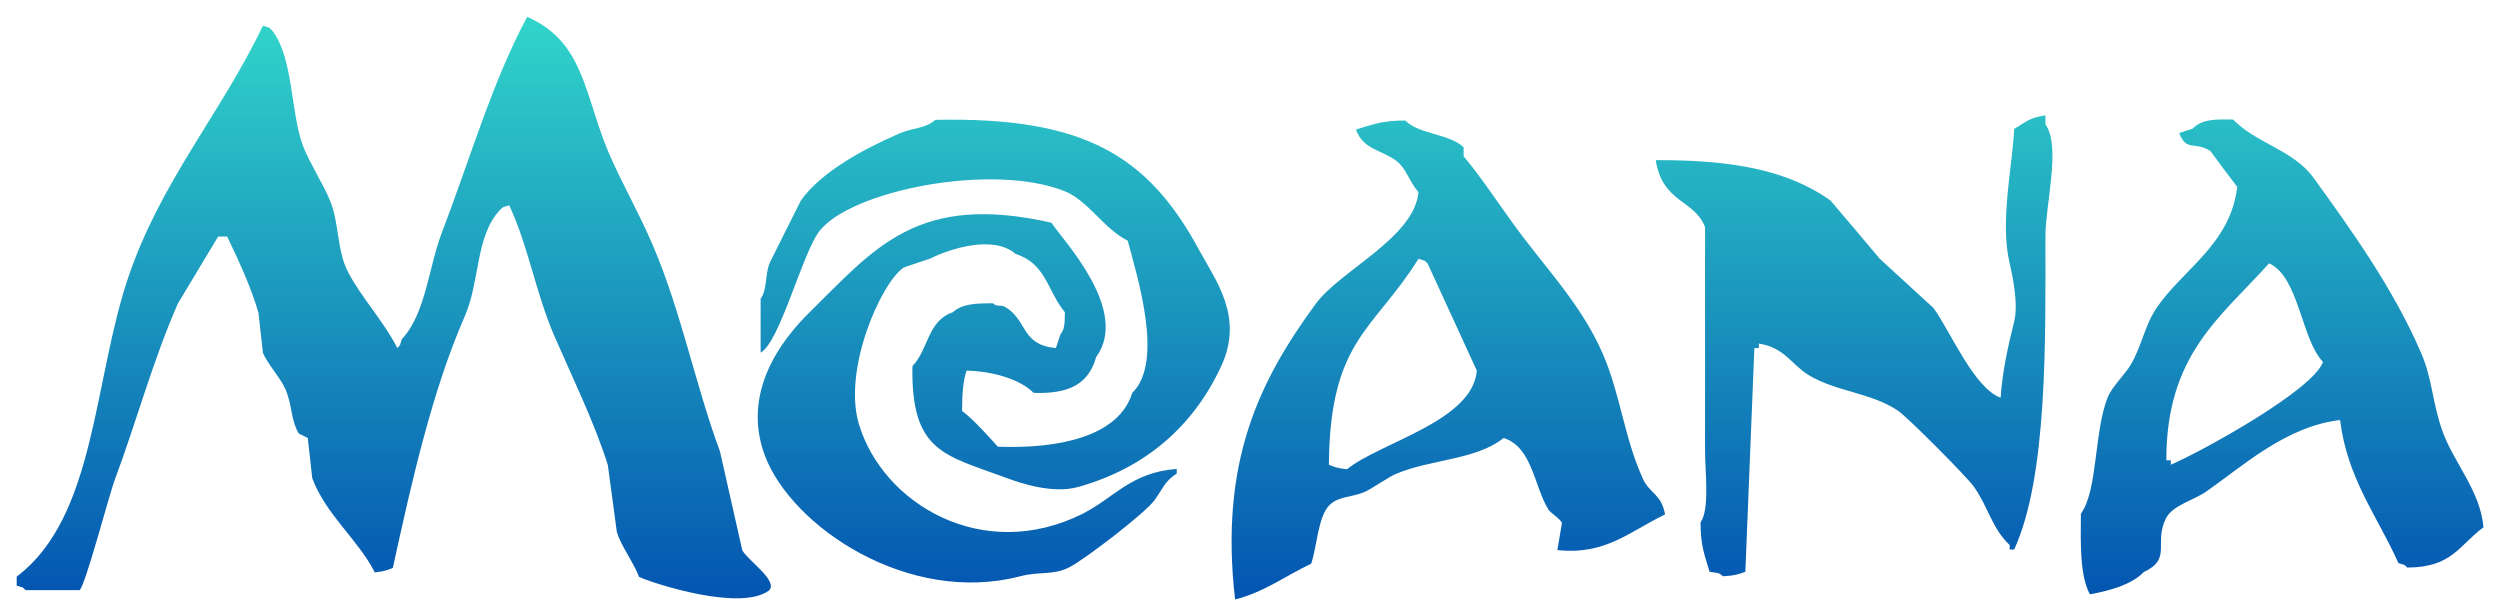 <?xml version="1.0" encoding="UTF-8" standalone="no"?>
<!-- Creator: CorelDRAW X6 -->

<svg
   xmlns:dc="http://purl.org/dc/elements/1.1/"
   xmlns:cc="http://creativecommons.org/ns#"
   xmlns:rdf="http://www.w3.org/1999/02/22-rdf-syntax-ns#"
   xmlns:svg="http://www.w3.org/2000/svg"
   xmlns="http://www.w3.org/2000/svg"
   xmlns:xlink="http://www.w3.org/1999/xlink"
   xmlns:sodipodi="http://sodipodi.sourceforge.net/DTD/sodipodi-0.dtd"
   xmlns:inkscape="http://www.inkscape.org/namespaces/inkscape"
   xml:space="preserve"
   width="3000"
   height="739.292"
   version="1.1"
   style="clip-rule:evenodd;fill-rule:evenodd;image-rendering:optimizeQuality;shape-rendering:geometricPrecision;text-rendering:geometricPrecision"
   viewBox="0 0 33335.142 8213.598"
   id="svg2"
   inkscape:version="0.91 r13725"
   sodipodi:docname="moana.svg"><title
     id="title4238">Moana</title><sodipodi:namedview
     pagecolor="#ffffff"
     bordercolor="#666666"
     borderopacity="1"
     objecttolerance="10"
     gridtolerance="10"
     guidetolerance="10"
     inkscape:pageopacity="0"
     inkscape:pageshadow="2"
     inkscape:window-width="1366"
     inkscape:window-height="715"
     id="namedview31"
     showgrid="false"
     units="px"
     fit-margin-top="20"
     fit-margin-right="20"
     fit-margin-bottom="19.6"
     fit-margin-left="20"
     inkscape:zoom="0.27297293"
     inkscape:cx="1500.0001"
     inkscape:cy="369.61547"
     inkscape:window-x="-8"
     inkscape:window-y="-8"
     inkscape:window-maximized="1"
     inkscape:current-layer="svg2" /><defs
     id="defs4"><linearGradient
       inkscape:collect="always"
       id="linearGradient4206"><stop
         style="stop-color:#0456b1;stop-opacity:1"
         offset="0"
         id="stop4208" /><stop
         style="stop-color:#31d4ca;stop-opacity:1"
         offset="1"
         id="stop4210" /></linearGradient><style
       type="text/css"
       id="style6"><![CDATA[
    .fil0 {fill:none;fill-rule:nonzero}
   ]]></style><linearGradient
       inkscape:collect="always"
       xlink:href="#linearGradient4206"
       id="linearGradient4212"
       x1="1853.721"
       y1="2910.677"
       x2="1853.721"
       y2="1135.933"
       gradientUnits="userSpaceOnUse" /><linearGradient
       inkscape:collect="always"
       xlink:href="#linearGradient4206"
       id="linearGradient4220"
       gradientUnits="userSpaceOnUse"
       x1="1853.721"
       y1="2910.677"
       x2="1853.721"
       y2="1135.933" /><linearGradient
       inkscape:collect="always"
       xlink:href="#linearGradient4206"
       id="linearGradient4222"
       gradientUnits="userSpaceOnUse"
       x1="1853.721"
       y1="2910.677"
       x2="1853.721"
       y2="1135.933" /><linearGradient
       inkscape:collect="always"
       xlink:href="#linearGradient4206"
       id="linearGradient4224"
       gradientUnits="userSpaceOnUse"
       x1="1853.721"
       y1="2910.677"
       x2="1853.721"
       y2="1135.933" /><linearGradient
       inkscape:collect="always"
       xlink:href="#linearGradient4206"
       id="linearGradient4226"
       gradientUnits="userSpaceOnUse"
       x1="1853.721"
       y1="2910.677"
       x2="1853.721"
       y2="1135.933" /><linearGradient
       inkscape:collect="always"
       xlink:href="#linearGradient4206"
       id="linearGradient4228"
       gradientUnits="userSpaceOnUse"
       x1="1853.721"
       y1="2910.677"
       x2="1853.721"
       y2="1135.933" /><linearGradient
       inkscape:collect="always"
       xlink:href="#linearGradient4206"
       id="linearGradient4230"
       gradientUnits="userSpaceOnUse"
       x1="1853.721"
       y1="2910.677"
       x2="1853.721"
       y2="1135.933" /><linearGradient
       inkscape:collect="always"
       xlink:href="#linearGradient4206"
       id="linearGradient4232"
       gradientUnits="userSpaceOnUse"
       x1="1853.721"
       y1="2910.677"
       x2="1853.721"
       y2="1135.933" /><linearGradient
       inkscape:collect="always"
       xlink:href="#linearGradient4206"
       id="linearGradient4234"
       gradientUnits="userSpaceOnUse"
       x1="1853.721"
       y1="2910.677"
       x2="1853.721"
       y2="1135.933" /><linearGradient
       inkscape:collect="always"
       xlink:href="#linearGradient4206"
       id="linearGradient4236"
       gradientUnits="userSpaceOnUse"
       x1="1853.721"
       y1="2910.677"
       x2="1853.721"
       y2="1135.933" /></defs><g
     style="fill:#0000ff"
     id="_152160176"
     transform="translate(222.234,4409.041)" /><g
     style="fill:#0000ff"
     id="_152159960"
     transform="translate(222.234,4409.041)" /><g
     style="fill:#0000ff"
     id="_152160848"
     transform="translate(222.234,4409.041)" /><g
     id="g4195"
     style="fill:url(#linearGradient4212);fill-opacity:1"
     transform="matrix(4.298,0,0,4.298,-843.607,-4608.698)"><g
       id="_152160152"
       style="fill:url(#linearGradient4222);fill-opacity:1"><path
         class="fil0"
         d="m 1833,1125 c 175,77 176,240 250,417 39,92 100,199 139,292 88,206 132,434 208,639 23,102 46,204 69,306 17,32 113,95 83,125 -86,65 -349,-18 -403,-42 -19,-49 -54,-92 -69,-139 -9,-69 -19,-139 -28,-208 -40,-129 -116,-285 -167,-403 -57,-133 -80,-277 -139,-403 -26,9 -13,1 -28,14 -78,82 -61,220 -111,333 -100,229 -164,512 -222,778 -21,8 -23,10 -56,14 -51,-101 -151,-178 -194,-292 -5,-42 -9,-83 -14,-125 -9,-5 -19,-9 -28,-14 -26,-45 -19,-87 -42,-139 -15,-34 -55,-77 -69,-111 -5,-42 -9,-83 -14,-125 -24,-82 -63,-165 -97,-236 -9,0 -19,0 -28,0 -42,69 -83,139 -125,208 -77,175 -129,368 -194,542 -19,49 -93,334 -111,347 -56,0 -111,0 -167,0 -15,-13 -2,-5 -28,-14 0,-9 0,-19 0,-28 246,-185 237,-608 347,-931 101,-296 287,-507 417,-778 26,9 13,1 28,14 67,84 57,256 97,361 20,51 63,118 83,167 29,70 21,156 56,222 41,79 110,152 153,236 13,-15 5,-2 14,-28 74,-78 83,-224 125,-333 83,-215 155,-465 264,-667 z"
         id="path11"
         style="fill:url(#linearGradient4220);fill-opacity:1;fill-rule:nonzero"
         inkscape:connector-curvature="0" /></g><g
       id="_152159648"
       style="fill:url(#linearGradient4226);fill-opacity:1"><path
         class="fil0"
         d="m 5333,1569 c 231,-1 407,29 542,125 51,60 102,120 153,181 56,51 111,102 167,153 52,72 126,249 208,278 5,-81 25,-169 42,-236 14,-56 -6,-146 -14,-181 -31,-131 9,-302 14,-417 35,-20 44,-34 97,-42 0,9 0,19 0,28 49,67 0,248 0,347 0,323 7,745 -97,972 -5,0 -9,0 -14,0 0,-5 0,-9 0,-14 -54,-50 -67,-119 -111,-181 -23,-32 -205,-215 -236,-236 -83,-56 -194,-59 -278,-111 -54,-34 -73,-84 -153,-97 0,5 0,9 0,14 -5,0 -9,0 -14,0 -9,231 -19,463 -28,694 -22,8 -33,12 -69,14 -15,-12 -12,-9 -42,-14 -14,-49 -28,-77 -28,-153 29,-41 14,-157 14,-222 0,-231 0,-463 0,-694 -32,-86 -132,-74 -153,-208 z"
         id="path14"
         style="fill:url(#linearGradient4224);fill-opacity:1;fill-rule:nonzero"
         inkscape:connector-curvature="0" /></g><g
       id="_152159720"
       style="fill:url(#linearGradient4230);fill-opacity:1"><path
         class="fil0"
         d="m 3097,1444 c 460,-10 660,109 819,403 52,96 140,208 69,361 -85,184 -233,316 -444,375 -79,22 -179,-12 -222,-28 -191,-71 -297,-79 -292,-347 50,-52 47,-141 125,-167 29,-26 68,-28 125,-28 14,14 22,1 42,14 65,42 46,115 153,125 5,-14 9,-28 14,-42 14,-18 13,-34 14,-69 -55,-67 -58,-151 -153,-181 -68,-60 -205,-16 -264,14 -28,9 -56,19 -83,28 -71,48 -190,318 -139,486 74,247 384,433 694,278 97,-49 151,-129 292,-139 0,5 0,9 0,14 -39,26 -42,46 -69,83 -30,41 -217,184 -264,208 -51,26 -92,12 -153,28 -345,90 -708,-152 -792,-375 -73,-196 52,-359 139,-444 203,-200 335,-372 750,-278 38,57 244,272 139,417 -23,82 -82,115 -194,111 -43,-43 -127,-67 -208,-69 -11,31 -14,75 -14,125 35,26 81,78 111,111 188,7 375,-31 417,-167 100,-97 14,-365 -14,-472 -75,-38 -122,-123 -194,-153 -225,-91 -668,-3 -764,125 -52,69 -122,344 -181,375 0,-56 0,-111 0,-167 21,-29 13,-73 28,-111 32,-65 65,-130 97,-194 65,-91 198,-161 306,-208 45,-19 79,-14 111,-42 z"
         id="path17"
         style="fill:url(#linearGradient4228);fill-opacity:1;fill-rule:nonzero"
         inkscape:connector-curvature="0" /></g><path
       d="m 4597,1875 c -139,223 -275,251 -278,639 21,8 23,10 56,14 104,-84 390,-149 403,-306 -51,-111 -102,-222 -153,-333 -15,-13 -2,-5 -28,-14 z m 431,903 c 5,-28 9,-56 14,-83 -4,-13 -36,-32 -42,-42 -45,-74 -50,-194 -139,-222 -84,68 -227,66 -333,111 -26,11 -72,44 -97,56 -42,18 -83,13 -111,42 -35,36 -38,129 -56,181 -77,36 -145,88 -236,111 -49,-425 74,-677 250,-917 76,-104 306,-205 319,-347 -27,-29 -38,-74 -69,-97 -49,-36 -102,-34 -125,-97 49,-14 77,-28 153,-28 44,44 135,40 181,83 0,9 0,19 0,28 56,67 99,134 153,208 92,129 210,247 278,403 55,125 67,262 125,389 21,47 57,46 69,111 -113,55 -185,126 -333,111 z"
       style="clip-rule:evenodd;fill:url(#linearGradient4232);fill-opacity:1;fill-rule:nonzero;image-rendering:optimizeQuality;shape-rendering:geometricPrecision;text-rendering:geometricPrecision"
       id="path26"
       inkscape:connector-curvature="0" /><g
       id="_152160968"
       style="fill:url(#linearGradient4236);fill-opacity:1"><path
         d="m 7236,1889 c -153,170 -319,284 -319,611 5,0 9,0 14,0 0,5 0,9 0,14 99,-43 442,-232 472,-319 -68,-72 -74,-263 -167,-306 z m 222,486 c -169,19 -302,142 -417,222 -38,27 -104,42 -125,83 -39,78 20,125 -69,167 -38,39 -103,57 -167,69 -31,-57 -29,-154 -28,-250 53,-74 40,-251 83,-361 13,-32 52,-70 69,-97 37,-60 44,-123 83,-181 81,-119 229,-197 250,-375 -28,-37 -56,-74 -83,-111 -47,-32 -74,4 -97,-56 14,-5 28,-9 42,-14 29,-29 65,-29 125,-28 72,74 188,95 250,181 120,166 248,345 333,542 37,85 35,159 69,250 36,95 115,180 125,292 -77,57 -97,124 -236,125 -15,-13 -2,-5 -28,-14 -65,-146 -158,-260 -181,-444 z"
         style="fill:url(#linearGradient4234);fill-opacity:1;fill-rule:nonzero"
         id="path29"
         inkscape:connector-curvature="0" /></g></g></svg>